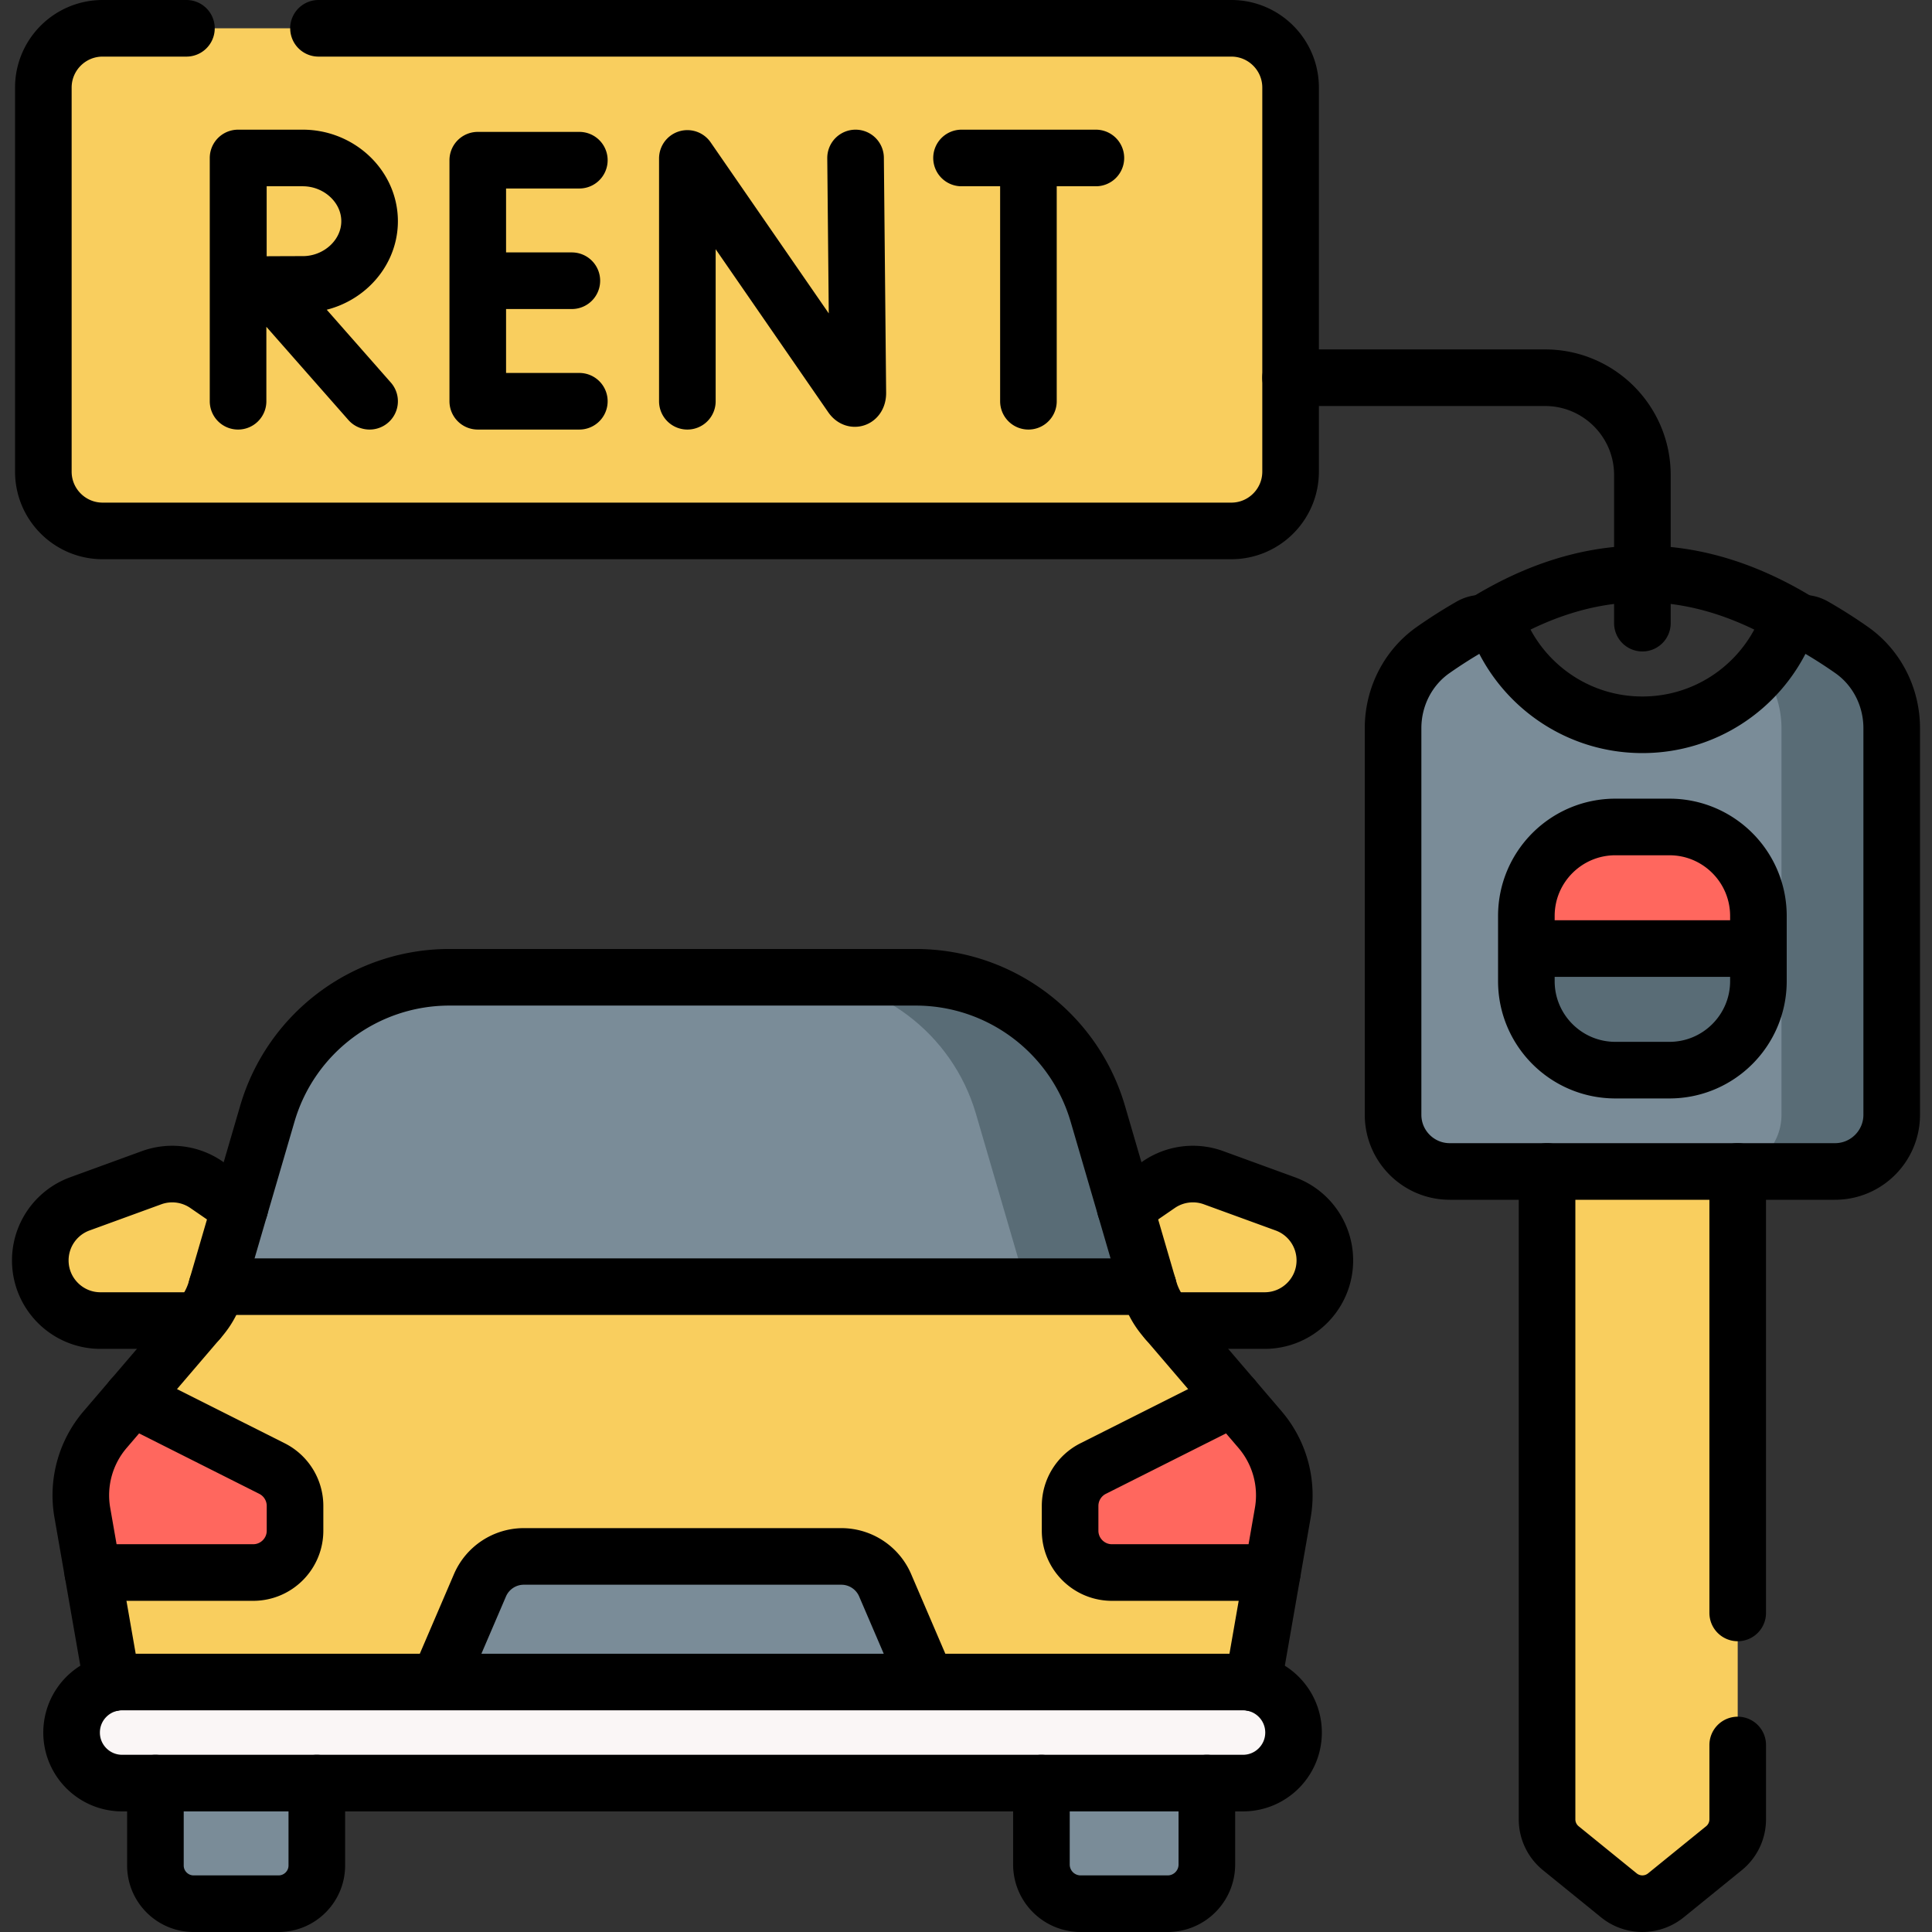<svg xmlns="http://www.w3.org/2000/svg" version="1.1" xmlns:xlink="http://www.w3.org/1999/xlink" width="512" height="512" x="0" y="0" viewBox="0 0 512 512" style="enable-background:new 0 0 512 512" xml:space="preserve" class=""><rect x="0" y="0" width="512" height="512" fill="#333333" stroke="none"/><g><path d="M11.487 23.218v101.763c0 8.681 7.037 15.718 15.718 15.718h299.098c8.681 0 15.718-7.037 15.718-15.718V23.218c0-8.681-7.037-15.718-15.718-15.718H27.205c-8.681 0-15.718 7.037-15.718 15.718z" style="" fill="#f9ce5e" data-original="#fee8c7" opacity="1" class=""></path><path d="M326.303 7.5h-28.846c8.681 0 15.718 7.037 15.718 15.718v101.763c0 8.681-7.037 15.718-15.718 15.718h28.846c8.681 0 15.718-7.037 15.718-15.718V23.218C342.02 14.537 334.983 7.5 326.303 7.5z" style="" fill="#f9ce5e" data-original="#fece85" class="" opacity="1"></path><path d="M409.988 272.583v209.558a9.866 9.866 0 0 0 3.65 7.661l15.393 12.496a9.871 9.871 0 0 0 12.437 0l15.393-12.496a9.864 9.864 0 0 0 3.651-7.661V272.583h-50.524z" style="" fill="#f9ce5e" data-original="#fee8c7" opacity="1" class=""></path><path d="M490.67 172.235a130.125 130.125 0 0 0-9.916-6.3c-2.986-1.709-6.812-.558-8.283 2.552-6.59 13.942-20.776 23.589-37.221 23.589s-30.63-9.647-37.221-23.589c-1.47-3.11-5.297-4.261-8.283-2.552a130.125 130.125 0 0 0-9.916 6.3c-6.741 4.713-10.652 12.512-10.652 20.737v102.452c0 8.3 6.728 15.028 15.028 15.028h102.088c8.3 0 15.028-6.728 15.028-15.028V192.972c0-8.226-3.911-16.024-10.652-20.737z" style="" fill="#7a8c98" data-original="#7a8c98" class=""></path><path d="M490.67 172.235a130.125 130.125 0 0 0-9.916-6.3c-2.986-1.709-6.812-.558-8.283 2.552a41.177 41.177 0 0 1-5.682 8.832c3.424 4.415 5.322 9.929 5.322 15.653v102.453c0 8.3-6.728 15.028-15.028 15.028h29.211c8.3 0 15.028-6.728 15.028-15.028V192.972c0-8.226-3.911-16.024-10.652-20.737z" style="" fill="#596c76" data-original="#596c76"></path><path d="m40.18 312.101-19.019 6.936a15.943 15.943 0 0 0-10.483 14.981c0 8.807 7.136 15.945 15.943 15.945h54.783v-17.648l-26.727-18.374a15.955 15.955 0 0 0-14.497-1.84zM321.592 312.101l19.019 6.936a15.947 15.947 0 0 1 10.488 14.981c0 8.807-7.141 15.945-15.948 15.945h-54.779v-17.648l26.729-18.374a15.942 15.942 0 0 1 14.491-1.84z" style="" fill="#f9ce5e" data-original="#f07281" class="" opacity="1"></path><path d="M41.187 442.322v52.046c0 5.596 4.536 10.132 10.132 10.132h22.509c5.596 0 10.132-4.535 10.132-10.132v-52.046H41.187zM275.99 440.775v53.338c0 5.736 4.652 10.388 10.388 10.388h23.064c5.736 0 10.388-4.652 10.388-10.388v-53.338h-43.84z" style="" fill="#7a8c98" data-original="#7a8c98" class=""></path><path d="m304.53 341.727-13.59-46.543c-6.264-21.451-25.931-36.195-48.279-36.195H119.112c-22.347 0-42.011 14.743-48.276 36.195l-13.594 46.545a20.418 20.418 0 0 1-4.084 7.554l-25.301 29.57a26.792 26.792 0 0 0-6.036 22.028l8.841 50.606a11.639 11.639 0 0 0 11.466 9.636h277.523a11.64 11.64 0 0 0 11.466-9.636l8.841-50.606a26.79 26.79 0 0 0-6.036-22.027l-25.301-29.57a20.425 20.425 0 0 1-4.091-7.557z" style="" fill="#f9ce5e" data-original="#f07281" class="" opacity="1"></path><path d="M67.095 416.737H24.59l-2.771-15.858a26.792 26.792 0 0 1 6.036-22.028l7.127-8.331 37.096 18.66a11.093 11.093 0 0 1 6.108 9.91v6.553c.002 6.128-4.965 11.094-11.091 11.094z" style="" fill="#ff675e" data-original="#fed402" class="" opacity="1"></path><path d="m333.92 378.852-25.301-29.57a20.433 20.433 0 0 1-4.089-7.555l-13.59-46.543c-6.264-21.451-25.931-36.195-48.279-36.195h-32.3c22.347 0 42.014 14.745 48.278 36.196l13.591 46.541a20.441 20.441 0 0 0 4.089 7.557l25.301 29.57a26.788 26.788 0 0 1 6.034 22.026l-8.84 50.606a11.639 11.639 0 0 1-11.466 9.636h32.3a11.64 11.64 0 0 0 11.466-9.636l8.841-50.606a26.79 26.79 0 0 0-6.035-22.027z" style="" fill="#f9ce5e" data-original="#eb5569" class="" opacity="1"></path><path d="m246.457 447.798-11.876-27.669a12.653 12.653 0 0 0-11.629-7.661H138.82a12.655 12.655 0 0 0-11.629 7.661l-11.873 27.669h131.139zM304.312 340.976l-13.372-45.792c-6.264-21.451-25.931-36.195-48.279-36.195H119.112c-22.347 0-42.011 14.743-48.276 36.195l-13.373 45.792h246.849z" style="" fill="#7a8c98" data-original="#7a8c98" class=""></path><path d="m258.64 295.185 13.371 45.791h32.3l-13.372-45.792c-6.264-21.451-25.931-36.195-48.279-36.195h-32.3c22.349-.001 42.016 14.744 48.28 36.196z" style="" fill="#596c76" data-original="#596c76"></path><path d="M294.68 416.737h42.504l2.771-15.858a26.787 26.787 0 0 0-6.036-22.027l-7.129-8.331-37.096 18.66a11.093 11.093 0 0 0-6.108 9.91v6.553c.001 6.127 4.968 11.093 11.094 11.093z" style="" fill="#ff675e" data-original="#fed402" class="" opacity="1"></path><path d="M304.884 416.737h32.3l2.771-15.858a26.787 26.787 0 0 0-6.036-22.027l-7.129-8.331-22.854 11.496a26.78 26.78 0 0 1 3.717 18.862l-2.769 15.858z" style="" fill="#ff675e" data-original="#fdb441" class="" opacity="1"></path><path d="M442.406 283.599h-14.313c-13.03 0-23.592-10.563-23.592-23.592v-17.26c0-13.03 10.563-23.592 23.592-23.592h14.313c13.03 0 23.592 10.563 23.592 23.592v17.26c.001 13.03-10.562 23.592-23.592 23.592z" style="" fill="#ff675e" data-original="#fed402" class="" opacity="1"></path><path d="M404.501 251.377v8.63c0 13.03 10.563 23.592 23.592 23.592h14.313c13.03 0 23.592-10.563 23.592-23.592v-8.63h-61.497z" style="" fill="#596c76" data-original="#596c76"></path><path d="M329.41 472.538H32.365c-7.397 0-13.393-5.996-13.393-13.393s5.996-13.393 13.393-13.393H329.41c7.397 0 13.393 5.996 13.393 13.393 0 7.396-5.996 13.393-13.393 13.393z" style="" fill="#faf6f6" data-original="#faf6f6" class=""></path><path d="M342.019 100.1h67.44c14.24 0 25.79 11.55 25.79 25.79v39.25M460.511 462.44v19.701a9.848 9.848 0 0 1-3.651 7.661l-15.393 12.496a9.897 9.897 0 0 1-12.437 0l-15.393-12.496a9.847 9.847 0 0 1-3.65-7.661V310.45M460.509 427.44V310.45" style="stroke-width:15;stroke-linecap:round;stroke-linejoin:round;stroke-miterlimit:10;" fill="none" stroke="#000000" stroke-width="15" stroke-linecap="round" stroke-linejoin="round" stroke-miterlimit="10" data-original="#000000" class=""></path><path d="M490.67 172.235a130.125 130.125 0 0 0-9.916-6.3c-2.986-1.709-6.812-.558-8.283 2.552-6.59 13.942-20.776 23.589-37.221 23.589s-30.63-9.647-37.221-23.589c-1.47-3.11-5.297-4.261-8.283-2.552a130.125 130.125 0 0 0-9.916 6.3c-6.741 4.713-10.652 12.512-10.652 20.737v102.452c0 8.3 6.728 15.028 15.028 15.028h102.088c8.3 0 15.028-6.728 15.028-15.028V192.972c0-8.226-3.911-16.024-10.652-20.737zM182.156 106.336V41.984l43.508 63.002c.807 1.165 1.671.594 1.671-.823l-.602-62.3M153.531 42.452h-26.918v63.884h26.918M151.546 74.394h-24.933M254.814 41.863h35.605M272.544 43.922v62.414M70.864 75.564l27.082 30.772M63.089 41.863v64.473M97.946 58.619c0 9.254-8.114 16.756-17.704 16.756-4.756 0-17.073.074-17.073.074V41.863h17.073c9.59 0 17.704 7.502 17.704 16.756z" style="stroke-width:15;stroke-linecap:round;stroke-linejoin:round;stroke-miterlimit:10;" fill="none" stroke="#000000" stroke-width="15" stroke-linecap="round" stroke-linejoin="round" stroke-miterlimit="10" data-original="#000000" class=""></path><path d="M49.405 7.5h-22.2c-8.681 0-15.718 7.037-15.718 15.718v101.763c0 8.681 7.037 15.718 15.718 15.718h299.098c8.681 0 15.718-7.037 15.718-15.718V23.218c0-8.681-7.037-15.718-15.718-15.718H84.405M63.569 320.06l-8.892-6.118a15.971 15.971 0 0 0-14.497-1.84l-19.019 6.936a15.947 15.947 0 0 0-10.483 14.981c0 8.8 7.143 15.945 15.943 15.945h25.958M309.199 349.963h25.951c8.81 0 15.948-7.145 15.948-15.945 0-6.7-4.188-12.691-10.488-14.981l-19.019-6.936a15.965 15.965 0 0 0-14.492 1.84l-8.9 6.118M83.961 472.54v21.828c0 5.59-4.542 10.132-10.132 10.132h-22.51c-5.6 0-10.132-4.542-10.132-10.132V472.54M319.829 472.54v21.572c0 5.74-4.648 10.388-10.388 10.388h-23.064a10.384 10.384 0 0 1-10.388-10.388V472.54" style="stroke-width:15;stroke-linecap:round;stroke-linejoin:round;stroke-miterlimit:10;" fill="none" stroke="#000000" stroke-width="15" stroke-linecap="round" stroke-linejoin="round" stroke-miterlimit="10" data-original="#000000" class=""></path><path d="m332.079 446.01 7.876-45.131a26.802 26.802 0 0 0-6.036-22.027l-25.301-29.57a20.44 20.44 0 0 1-4.089-7.555l-13.59-46.543c-6.26-21.45-25.929-36.195-48.279-36.195H119.112c-22.34 0-42.016 14.745-48.276 36.195l-13.594 46.545a20.425 20.425 0 0 1-4.084 7.554l-25.301 29.57a26.77 26.77 0 0 0-6.036 22.028l7.88 45.131" style="stroke-width:15;stroke-linecap:round;stroke-linejoin:round;stroke-miterlimit:10;" fill="none" stroke="#000000" stroke-width="15" stroke-linecap="round" stroke-linejoin="round" stroke-miterlimit="10" data-original="#000000" class=""></path><path d="m116.199 445.75 10.992-25.621c2-4.65 6.569-7.661 11.629-7.661h84.131c5.06 0 9.639 3.011 11.629 7.661l10.999 25.621M57.463 340.976h246.849M24.59 416.737h42.504c6.127 0 11.093-4.967 11.093-11.093v-6.553c0-4.192-2.363-8.026-6.108-9.91l-37.096-18.66M326.792 370.521l-37.096 18.66a11.093 11.093 0 0 0-6.108 9.91v6.553c0 6.127 4.967 11.093 11.093 11.093h42.504M442.406 283.599h-14.313c-13.03 0-23.592-10.563-23.592-23.592v-17.26c0-13.03 10.563-23.592 23.592-23.592h14.313c13.03 0 23.592 10.563 23.592 23.592v17.26c.001 13.03-10.562 23.592-23.592 23.592zM465.999 251.377h-61.498M329.41 472.538H32.365c-7.397 0-13.393-5.996-13.393-13.393s5.996-13.393 13.393-13.393H329.41c7.397 0 13.393 5.996 13.393 13.393 0 7.396-5.996 13.393-13.393 13.393zM393.209 165.16c28.03-17.43 56.05-17.43 84.08 0" style="stroke-width:15;stroke-linecap:round;stroke-linejoin:round;stroke-miterlimit:10;" fill="none" stroke="#000000" stroke-width="15" stroke-linecap="round" stroke-linejoin="round" stroke-miterlimit="10" data-original="#000000" class=""></path></g></svg>